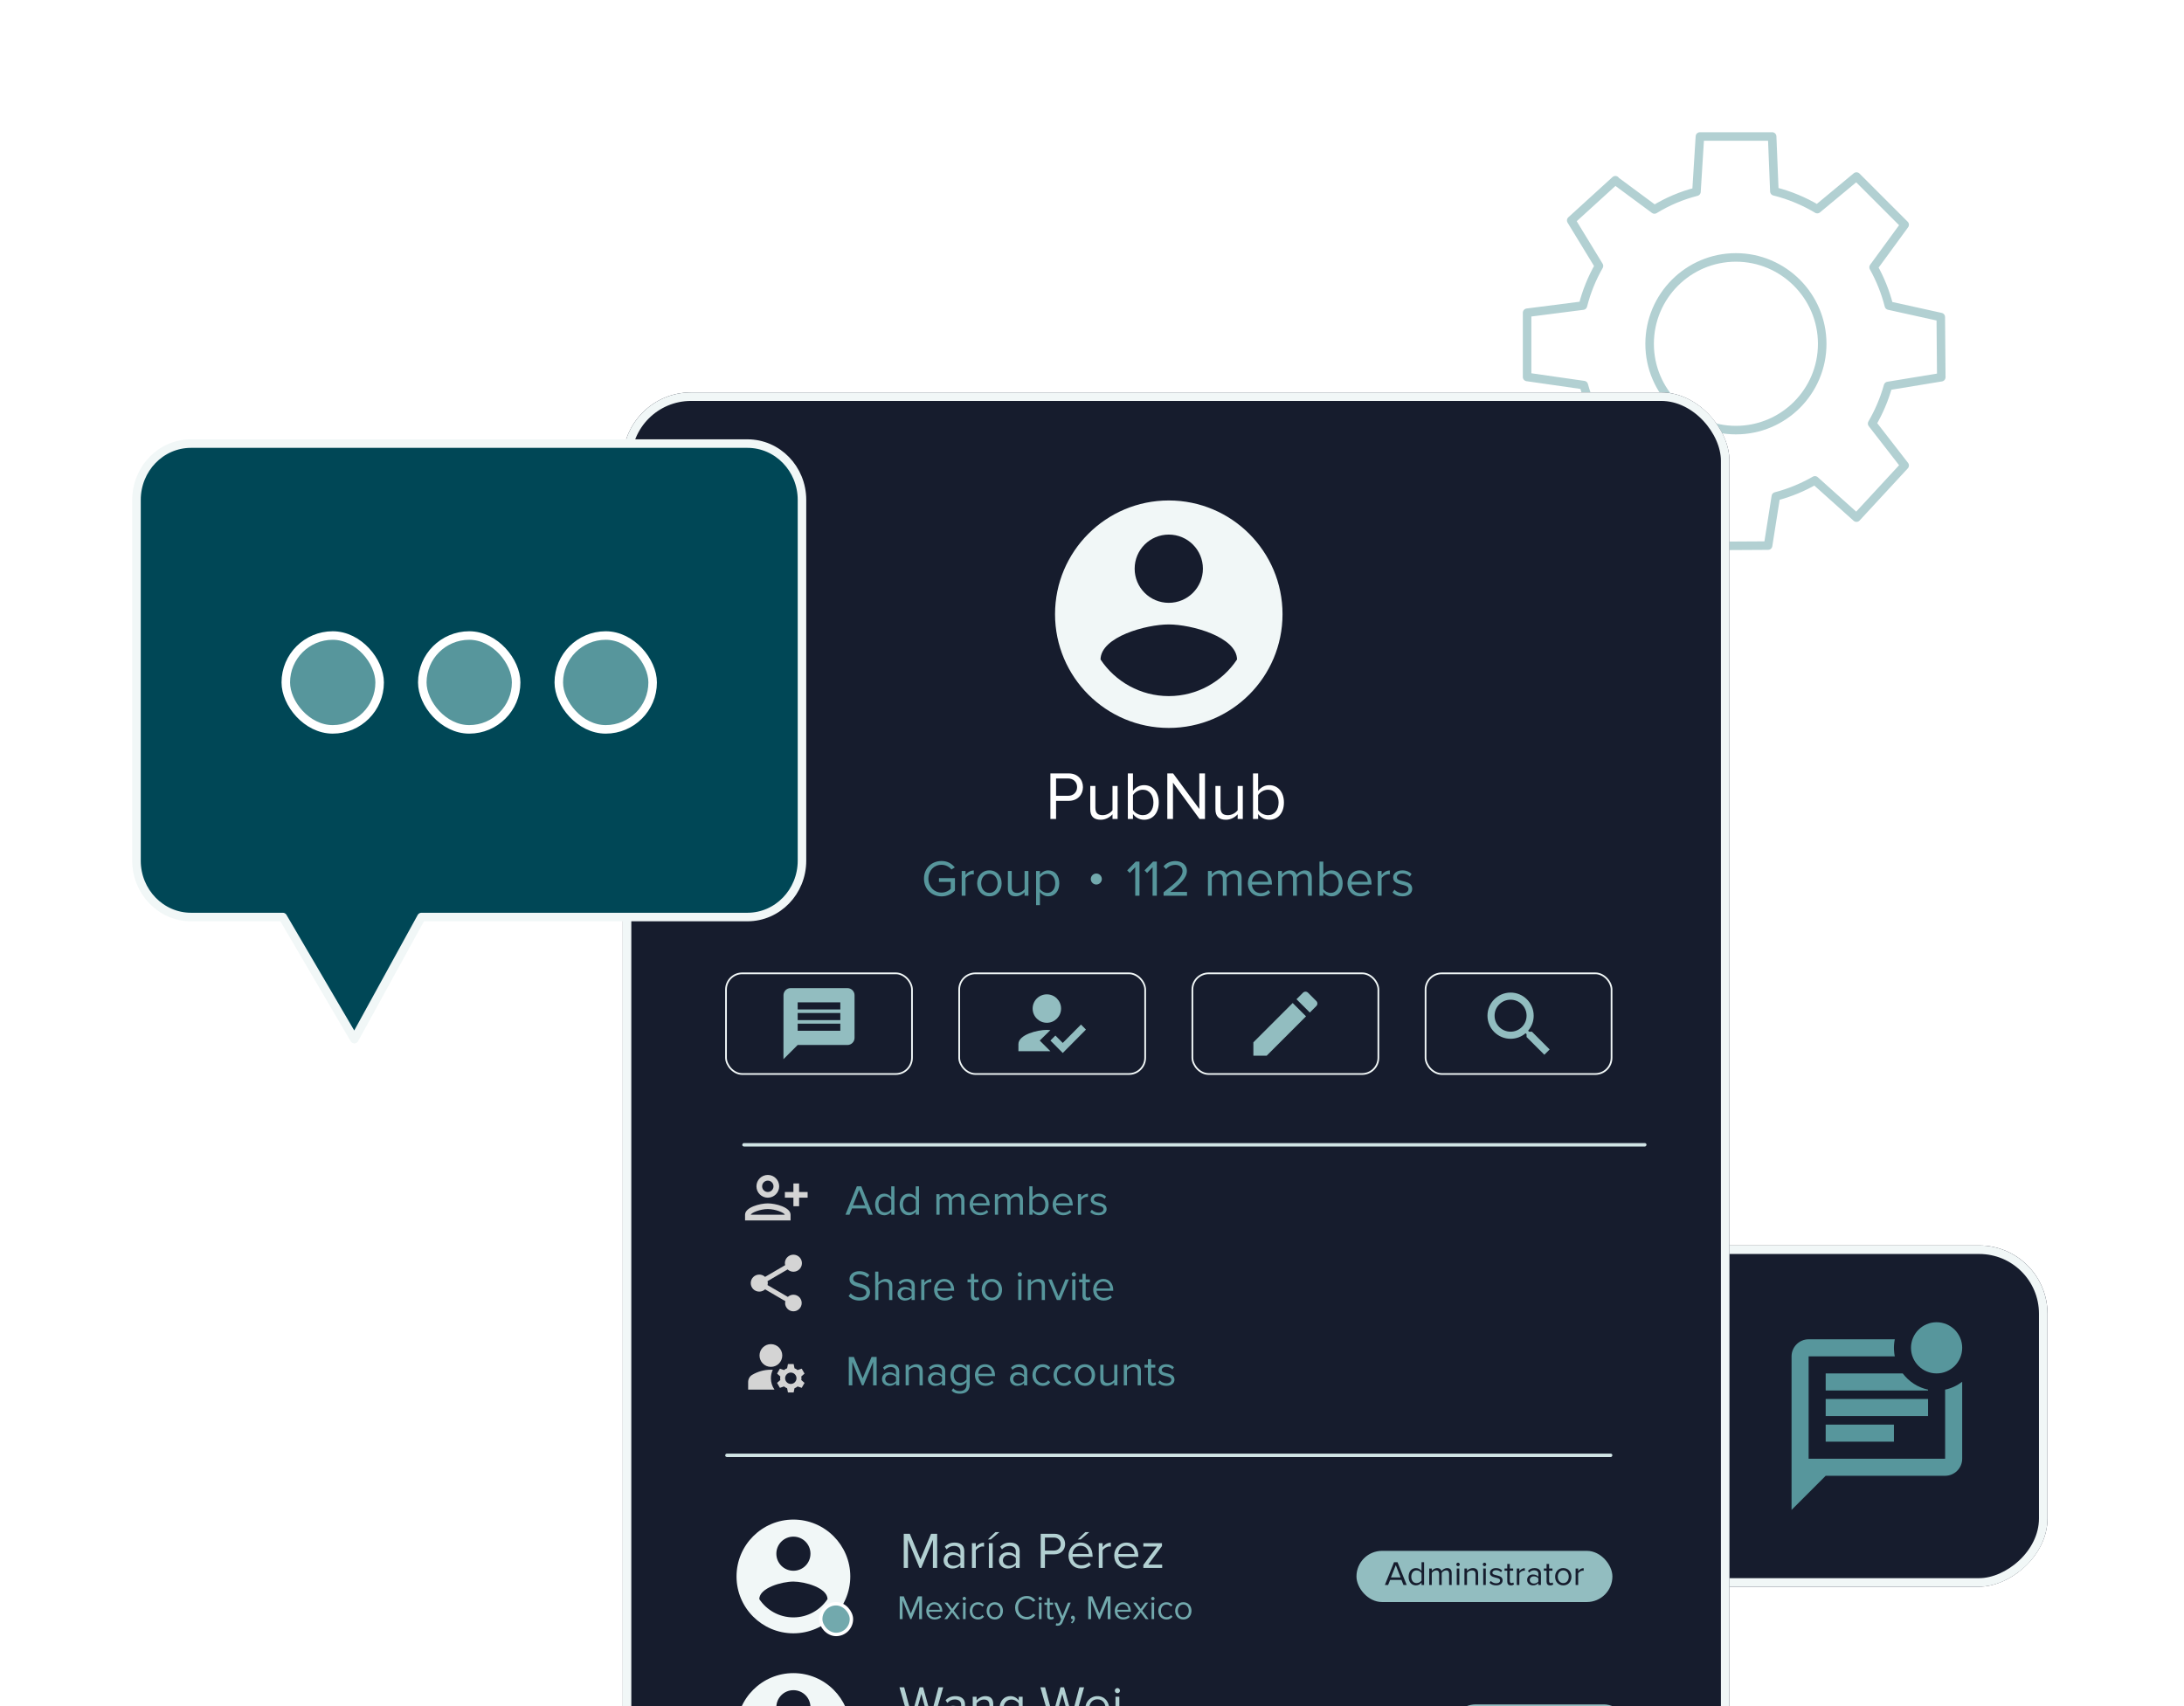 <svg width="256" height="200" viewBox="0 0 256 200" fill="none" xmlns="http://www.w3.org/2000/svg">
<g clip-path="url(#clip0_158_1976)">
<path d="M203.478 50.42C209.07 50.42 213.593 45.883 213.593 40.306C213.593 34.728 209.055 30.177 203.478 30.177C197.9 30.177 193.362 34.714 193.362 40.306C193.362 45.897 197.9 50.42 203.478 50.42Z" stroke="#B2D0D2" stroke-linecap="round" stroke-linejoin="round"/>
<path d="M189.346 21.129L184.173 25.84L187.424 31.172C186.6 32.617 185.964 34.177 185.545 35.824L179 36.662V44.19L185.647 45.144C186.08 46.733 186.716 48.251 187.539 49.638L184.187 54.55L188.898 59.723L194.172 56.27C195.66 57.137 197.293 57.816 199.012 58.235L199.72 64L207.248 63.957L208.158 58.191C209.777 57.772 211.323 57.122 212.739 56.313L217.608 60.677L223.258 54.565L219.443 49.652C220.238 48.279 220.874 46.806 221.307 45.245L227.549 44.219L227.491 37.168L221.408 35.824C221.004 34.235 220.397 32.732 219.616 31.331L223.258 26.346L217.608 20.696L213.013 24.511C211.467 23.586 209.777 22.878 207.985 22.43L207.725 16H199.258L198.853 22.473C197.09 22.921 195.443 23.629 193.926 24.554L189.374 21.187L189.346 21.129Z" stroke="#B2D0D2" stroke-linecap="round" stroke-linejoin="round"/>
<g clip-path="url(#clip1_158_1976)">
<rect x="110" y="186" width="40" height="130" rx="8" transform="rotate(-90 110 186)" fill="#161C2D"/>
<path d="M228 171H212V159H222.1C222.02 158.61 221.92 157.89 222.1 157H212C210.9 157 210 157.9 210 159V177L214 173H228C229.1 173 230 172.1 230 171V161.98C229.42 162.42 228.74 162.75 228 162.9V171Z" fill="#57969C"/>
<path d="M227 161C228.657 161 230 159.657 230 158C230 156.343 228.657 155 227 155C225.343 155 224 156.343 224 158C224 159.657 225.343 161 227 161Z" fill="#57969C"/>
<path d="M222 167H214V169H222V167Z" fill="#57969C"/>
<path d="M226 164H214V166H226V164Z" fill="#57969C"/>
<path d="M214 163H226V162.9C224.79 162.65 223.75 161.95 223.03 161H214V163Z" fill="#57969C"/>
</g>
<rect x="110.5" y="185.5" width="39" height="129" rx="7.5" transform="rotate(-90 110.5 185.5)" stroke="#F1F7F7"/>
<g filter="url(#filter0_dd_158_1976)">
<rect x="73" y="40" width="129.718" height="280.883" rx="8" fill="#161C2D"/>
<rect x="73.5" y="40.5" width="128.718" height="279.883" rx="7.5" stroke="#F1F7F7"/>
<path d="M137 52.667C129.64 52.667 123.667 58.64 123.667 66C123.667 73.36 129.64 79.333 137 79.333C144.36 79.333 150.333 73.36 150.333 66C150.333 58.64 144.36 52.667 137 52.667ZM137 56.667C139.213 56.667 141 58.453 141 60.667C141 62.88 139.213 64.667 137 64.667C134.787 64.667 133 62.88 133 60.667C133 58.453 134.787 56.667 137 56.667ZM137 75.6C133.667 75.6 130.72 73.893 129 71.307C129.04 68.653 134.333 67.2 137 67.2C139.653 67.2 144.96 68.653 145 71.307C143.28 73.893 140.333 75.6 137 75.6Z" fill="#F1F7F7"/>
<path d="M123.788 90H123.124V84.664H125.268C126.34 84.664 126.94 85.4 126.94 86.272C126.94 87.144 126.324 87.88 125.268 87.88H123.788V90ZM125.188 87.288C125.82 87.288 126.252 86.872 126.252 86.272C126.252 85.672 125.82 85.256 125.188 85.256H123.788V87.288H125.188ZM131.003 90H130.403V89.456C130.107 89.792 129.603 90.096 129.027 90.096C128.219 90.096 127.795 89.704 127.795 88.864V86.136H128.395V88.68C128.395 89.36 128.739 89.56 129.259 89.56C129.731 89.56 130.179 89.288 130.403 88.976V86.136H131.003V90ZM132.802 88.952C133.01 89.288 133.482 89.56 133.954 89.56C134.738 89.56 135.202 88.928 135.202 88.072C135.202 87.216 134.738 86.576 133.954 86.576C133.482 86.576 133.01 86.864 132.802 87.2V88.952ZM132.802 90H132.202V84.664H132.802V86.72C133.114 86.296 133.578 86.04 134.106 86.04C135.114 86.04 135.826 86.84 135.826 88.072C135.826 89.328 135.114 90.096 134.106 90.096C133.562 90.096 133.09 89.816 132.802 89.424V90ZM141.243 90H140.603L137.491 85.744V90H136.827V84.664H137.507L140.579 88.832V84.664H141.243V90ZM145.675 90H145.075V89.456C144.779 89.792 144.275 90.096 143.699 90.096C142.891 90.096 142.467 89.704 142.467 88.864V86.136H143.067V88.68C143.067 89.36 143.411 89.56 143.931 89.56C144.403 89.56 144.851 89.288 145.075 88.976V86.136H145.675V90ZM147.473 88.952C147.681 89.288 148.153 89.56 148.625 89.56C149.409 89.56 149.873 88.928 149.873 88.072C149.873 87.216 149.409 86.576 148.625 86.576C148.153 86.576 147.681 86.864 147.473 87.2V88.952ZM147.473 90H146.873V84.664H147.473V86.72C147.785 86.296 148.249 86.04 148.777 86.04C149.785 86.04 150.497 86.84 150.497 88.072C150.497 89.328 149.785 90.096 148.777 90.096C148.233 90.096 147.761 89.816 147.473 89.424V90Z" fill="white"/>
<path d="M110.364 99.078C109.224 99.078 108.306 98.244 108.306 97.002C108.306 95.76 109.224 94.932 110.364 94.932C111.072 94.932 111.564 95.244 111.918 95.682L111.522 95.928C111.27 95.604 110.844 95.376 110.364 95.376C109.488 95.376 108.822 96.048 108.822 97.002C108.822 97.95 109.488 98.634 110.364 98.634C110.844 98.634 111.24 98.4 111.438 98.202V97.386H110.064V96.942H111.936V98.388C111.564 98.802 111.018 99.078 110.364 99.078ZM113.177 99H112.727V96.102H113.177V96.57C113.411 96.264 113.747 96.042 114.143 96.042V96.504C114.089 96.492 114.035 96.486 113.963 96.486C113.687 96.486 113.309 96.714 113.177 96.948V99ZM115.974 99.072C115.092 99.072 114.54 98.388 114.54 97.548C114.54 96.708 115.092 96.03 115.974 96.03C116.856 96.03 117.408 96.708 117.408 97.548C117.408 98.388 116.856 99.072 115.974 99.072ZM115.974 98.67C116.592 98.67 116.934 98.142 116.934 97.548C116.934 96.96 116.592 96.432 115.974 96.432C115.356 96.432 115.008 96.96 115.008 97.548C115.008 98.142 115.356 98.67 115.974 98.67ZM120.547 99H120.097V98.592C119.875 98.844 119.497 99.072 119.065 99.072C118.459 99.072 118.141 98.778 118.141 98.148V96.102H118.591V98.01C118.591 98.52 118.849 98.67 119.239 98.67C119.593 98.67 119.929 98.466 120.097 98.232V96.102H120.547V99ZM122.874 99.072C122.478 99.072 122.13 98.886 121.896 98.562V100.104H121.446V96.102H121.896V96.534C122.106 96.24 122.466 96.03 122.874 96.03C123.636 96.03 124.164 96.606 124.164 97.548C124.164 98.484 123.636 99.072 122.874 99.072ZM122.76 98.67C123.342 98.67 123.69 98.19 123.69 97.548C123.69 96.906 123.342 96.432 122.76 96.432C122.406 96.432 122.052 96.642 121.896 96.894V98.202C122.052 98.454 122.406 98.67 122.76 98.67Z" fill="#57969C"/>
<path d="M129.153 97.048C129.153 97.396 128.859 97.69 128.505 97.69C128.151 97.69 127.857 97.396 127.857 97.048C127.857 96.694 128.151 96.4 128.505 96.4C128.859 96.4 129.153 96.694 129.153 97.048Z" fill="#72A9AD"/>
<path d="M133.566 99H133.068V95.658L132.426 96.336L132.126 96.03L133.128 94.998H133.566V99ZM135.599 99H135.101V95.658L134.459 96.336L134.159 96.03L135.161 94.998H135.599V99ZM139.138 99H136.39V98.604C137.83 97.47 138.61 96.804 138.61 96.114C138.61 95.604 138.19 95.382 137.776 95.382C137.296 95.382 136.924 95.586 136.69 95.886L136.384 95.568C136.69 95.166 137.212 94.938 137.776 94.938C138.442 94.938 139.12 95.316 139.12 96.114C139.12 96.93 138.292 97.674 137.176 98.556H139.138V99ZM145.539 99H145.089V97.032C145.089 96.666 144.927 96.432 144.555 96.432C144.255 96.432 143.937 96.648 143.787 96.876V99H143.337V97.032C143.337 96.666 143.181 96.432 142.803 96.432C142.509 96.432 142.197 96.648 142.041 96.882V99H141.591V96.102H142.041V96.522C142.161 96.336 142.551 96.03 142.977 96.03C143.421 96.03 143.673 96.27 143.757 96.57C143.919 96.306 144.309 96.03 144.729 96.03C145.257 96.03 145.539 96.324 145.539 96.906V99ZM147.744 99.072C146.886 99.072 146.268 98.454 146.268 97.548C146.268 96.708 146.868 96.03 147.696 96.03C148.572 96.03 149.088 96.714 149.088 97.584V97.698H146.742C146.778 98.244 147.162 98.7 147.786 98.7C148.116 98.7 148.452 98.568 148.68 98.334L148.896 98.628C148.608 98.916 148.218 99.072 147.744 99.072ZM148.644 97.368C148.638 96.936 148.35 96.402 147.69 96.402C147.072 96.402 146.766 96.924 146.742 97.368H148.644ZM153.765 99H153.315V97.032C153.315 96.666 153.153 96.432 152.781 96.432C152.481 96.432 152.163 96.648 152.013 96.876V99H151.563V97.032C151.563 96.666 151.407 96.432 151.029 96.432C150.735 96.432 150.423 96.648 150.267 96.882V99H149.817V96.102H150.267V96.522C150.387 96.336 150.777 96.03 151.203 96.03C151.647 96.03 151.899 96.27 151.983 96.57C152.145 96.306 152.535 96.03 152.955 96.03C153.483 96.03 153.765 96.324 153.765 96.906V99ZM155.113 98.214C155.269 98.466 155.623 98.67 155.977 98.67C156.565 98.67 156.913 98.196 156.913 97.554C156.913 96.912 156.565 96.432 155.977 96.432C155.623 96.432 155.269 96.648 155.113 96.9V98.214ZM155.113 99H154.663V94.998H155.113V96.54C155.347 96.222 155.695 96.03 156.091 96.03C156.847 96.03 157.381 96.63 157.381 97.554C157.381 98.496 156.847 99.072 156.091 99.072C155.683 99.072 155.329 98.862 155.113 98.568V99ZM159.422 99.072C158.564 99.072 157.946 98.454 157.946 97.548C157.946 96.708 158.546 96.03 159.374 96.03C160.25 96.03 160.766 96.714 160.766 97.584V97.698H158.42C158.456 98.244 158.84 98.7 159.464 98.7C159.794 98.7 160.13 98.568 160.358 98.334L160.574 98.628C160.286 98.916 159.896 99.072 159.422 99.072ZM160.322 97.368C160.316 96.936 160.028 96.402 159.368 96.402C158.75 96.402 158.444 96.924 158.42 97.368H160.322ZM161.945 99H161.495V96.102H161.945V96.57C162.179 96.264 162.515 96.042 162.911 96.042V96.504C162.857 96.492 162.803 96.486 162.731 96.486C162.455 96.486 162.077 96.714 161.945 96.948V99ZM164.393 99.072C163.919 99.072 163.517 98.928 163.223 98.616L163.457 98.292C163.649 98.514 164.015 98.706 164.411 98.706C164.855 98.706 165.095 98.496 165.095 98.208C165.095 97.506 163.301 97.938 163.301 96.864C163.301 96.414 163.691 96.03 164.381 96.03C164.873 96.03 165.221 96.216 165.455 96.45L165.245 96.762C165.071 96.552 164.753 96.396 164.381 96.396C163.985 96.396 163.739 96.594 163.739 96.852C163.739 97.488 165.533 97.068 165.533 98.196C165.533 98.682 165.143 99.072 164.393 99.072Z" fill="#57969C"/>
<rect x="85.1" y="108.1" width="21.8" height="11.8" rx="1.9" fill="#161C2D"/>
<rect x="85.1" y="108.1" width="21.8" height="11.8" rx="1.9" stroke="#F1F7F7" stroke-width="0.2"/>
<g clip-path="url(#clip2_158_1976)">
<path d="M99.333 109.833H92.667C92.208 109.833 91.838 110.208 91.838 110.667L91.833 118.167L93.5 116.5H99.333C99.792 116.5 100.167 116.125 100.167 115.667V110.667C100.167 110.208 99.792 109.833 99.333 109.833ZM98.5 114.833H93.5V114H98.5V114.833ZM98.5 113.583H93.5V112.75H98.5V113.583ZM98.5 112.333H93.5V111.5H98.5V112.333Z" fill="#92BDC0"/>
</g>
<rect x="112.433" y="108.1" width="21.8" height="11.8" rx="1.9" fill="#161C2D"/>
<rect x="112.433" y="108.1" width="21.8" height="11.8" rx="1.9" stroke="#F1F7F7" stroke-width="0.2"/>
<path fill-rule="evenodd" clip-rule="evenodd" d="M121.875 115.979L123.125 114.754C122.962 114.738 122.842 114.729 122.708 114.729C121.596 114.729 119.375 115.287 119.375 116.396V117.229H123.125L121.875 115.979ZM122.708 113.896C123.629 113.896 124.375 113.15 124.375 112.229C124.375 111.308 123.629 110.562 122.708 110.562C121.787 110.562 121.042 111.308 121.042 112.229C121.042 113.15 121.787 113.896 122.708 113.896Z" fill="#92BDC0"/>
<path fill-rule="evenodd" clip-rule="evenodd" d="M124.571 117.437L123.125 115.979L123.708 115.392L124.571 116.258L126.708 114.104L127.292 114.692L124.571 117.437Z" fill="#92BDC0"/>
<rect x="139.767" y="108.1" width="21.8" height="11.8" rx="1.9" fill="#161C2D"/>
<rect x="139.767" y="108.1" width="21.8" height="11.8" rx="1.9" stroke="#F1F7F7" stroke-width="0.2"/>
<path d="M146.916 116.188V117.751H148.479L153.087 113.142L151.524 111.58L146.916 116.188ZM154.295 111.934C154.458 111.771 154.458 111.509 154.295 111.346L153.32 110.371C153.158 110.209 152.895 110.209 152.733 110.371L151.97 111.134L153.533 112.696L154.295 111.934Z" fill="#92BDC0"/>
<rect x="167.1" y="108.1" width="21.8" height="11.8" rx="1.9" fill="#161C2D"/>
<rect x="167.1" y="108.1" width="21.8" height="11.8" rx="1.9" stroke="#F1F7F7" stroke-width="0.2"/>
<path d="M179.565 114.94H179.235L179.119 114.827C179.527 114.352 179.773 113.735 179.773 113.065C179.773 111.569 178.56 110.356 177.065 110.356C175.569 110.356 174.356 111.569 174.356 113.065C174.356 114.56 175.569 115.773 177.065 115.773C177.735 115.773 178.352 115.527 178.827 115.119L178.94 115.235V115.565L181.023 117.644L181.644 117.023L179.565 114.94ZM177.065 114.94C176.027 114.94 175.19 114.102 175.19 113.065C175.19 112.027 176.027 111.19 177.065 111.19C178.102 111.19 178.94 112.027 178.94 113.065C178.94 114.102 178.102 114.94 177.065 114.94Z" fill="#92BDC0"/>
<rect x="0.1" y="-0.1" width="105.8" height="0.2" rx="0.1" transform="matrix(1 0 0 -1 87 128.2)" stroke="#D1E4E5" stroke-width="0.2"/>
<path d="M91.333 133.067C91.333 132.33 90.737 131.733 90 131.733C89.263 131.733 88.667 132.33 88.667 133.067C88.667 133.803 89.263 134.4 90 134.4C90.737 134.4 91.333 133.803 91.333 133.067ZM90.667 133.067C90.667 133.433 90.367 133.733 90 133.733C89.633 133.733 89.333 133.433 89.333 133.067C89.333 132.7 89.633 132.4 90 132.4C90.367 132.4 90.667 132.7 90.667 133.067ZM87.333 136.4V137.067H92.667V136.4C92.667 135.513 90.89 135.067 90 135.067C89.11 135.067 87.333 135.513 87.333 136.4ZM88 136.4C88.067 136.163 89.1 135.733 90 135.733C90.897 135.733 91.927 136.16 92 136.4H88ZM93.667 135.4V134.4H94.667V133.733H93.667V132.733H93V133.733H92V134.4H93V135.4H93.667Z" fill="#D4D4D4"/>
<path d="M102.298 136.4H101.823L101.528 135.66H99.868L99.573 136.4H99.098L100.438 133.065H100.953L102.298 136.4ZM101.403 135.29L100.698 133.495L99.988 135.29H101.403ZM104.844 136.4H104.469V136.04C104.289 136.285 103.994 136.46 103.654 136.46C103.024 136.46 102.579 135.98 102.579 135.195C102.579 134.425 103.019 133.925 103.654 133.925C103.979 133.925 104.274 134.085 104.469 134.35V133.065H104.844V136.4ZM103.744 136.125C104.044 136.125 104.334 135.955 104.469 135.745V134.65C104.334 134.44 104.044 134.26 103.744 134.26C103.259 134.26 102.969 134.66 102.969 135.195C102.969 135.73 103.259 136.125 103.744 136.125ZM107.72 136.4H107.345V136.04C107.165 136.285 106.87 136.46 106.53 136.46C105.9 136.46 105.455 135.98 105.455 135.195C105.455 134.425 105.895 133.925 106.53 133.925C106.855 133.925 107.15 134.085 107.345 134.35V133.065H107.72V136.4ZM106.62 136.125C106.92 136.125 107.21 135.955 107.345 135.745V134.65C107.21 134.44 106.92 134.26 106.62 134.26C106.135 134.26 105.845 134.66 105.845 135.195C105.845 135.73 106.135 136.125 106.62 136.125ZM113.05 136.4H112.675V134.76C112.675 134.455 112.54 134.26 112.23 134.26C111.98 134.26 111.715 134.44 111.59 134.63V136.4H111.215V134.76C111.215 134.455 111.085 134.26 110.77 134.26C110.525 134.26 110.265 134.44 110.135 134.635V136.4H109.76V133.985H110.135V134.335C110.235 134.18 110.56 133.925 110.915 133.925C111.285 133.925 111.495 134.125 111.565 134.375C111.7 134.155 112.025 133.925 112.375 133.925C112.815 133.925 113.05 134.17 113.05 134.655V136.4ZM114.888 136.46C114.173 136.46 113.658 135.945 113.658 135.19C113.658 134.49 114.158 133.925 114.848 133.925C115.578 133.925 116.008 134.495 116.008 135.22V135.315H114.053C114.083 135.77 114.403 136.15 114.923 136.15C115.198 136.15 115.478 136.04 115.668 135.845L115.848 136.09C115.608 136.33 115.283 136.46 114.888 136.46ZM115.638 135.04C115.633 134.68 115.393 134.235 114.843 134.235C114.328 134.235 114.073 134.67 114.053 135.04H115.638ZM119.906 136.4H119.531V134.76C119.531 134.455 119.396 134.26 119.086 134.26C118.836 134.26 118.571 134.44 118.446 134.63V136.4H118.071V134.76C118.071 134.455 117.941 134.26 117.626 134.26C117.381 134.26 117.121 134.44 116.991 134.635V136.4H116.616V133.985H116.991V134.335C117.091 134.18 117.416 133.925 117.771 133.925C118.141 133.925 118.351 134.125 118.421 134.375C118.556 134.155 118.881 133.925 119.231 133.925C119.671 133.925 119.906 134.17 119.906 134.655V136.4ZM121.029 135.745C121.159 135.955 121.454 136.125 121.749 136.125C122.239 136.125 122.529 135.73 122.529 135.195C122.529 134.66 122.239 134.26 121.749 134.26C121.454 134.26 121.159 134.44 121.029 134.65V135.745ZM121.029 136.4H120.654V133.065H121.029V134.35C121.224 134.085 121.514 133.925 121.844 133.925C122.474 133.925 122.919 134.425 122.919 135.195C122.919 135.98 122.474 136.46 121.844 136.46C121.504 136.46 121.209 136.285 121.029 136.04V136.4ZM124.62 136.46C123.905 136.46 123.39 135.945 123.39 135.19C123.39 134.49 123.89 133.925 124.58 133.925C125.31 133.925 125.74 134.495 125.74 135.22V135.315H123.785C123.815 135.77 124.135 136.15 124.655 136.15C124.93 136.15 125.21 136.04 125.4 135.845L125.58 136.09C125.34 136.33 125.015 136.46 124.62 136.46ZM125.37 135.04C125.365 134.68 125.125 134.235 124.575 134.235C124.06 134.235 123.805 134.67 123.785 135.04H125.37ZM126.722 136.4H126.347V133.985H126.722V134.375C126.917 134.12 127.197 133.935 127.527 133.935V134.32C127.482 134.31 127.437 134.305 127.377 134.305C127.147 134.305 126.832 134.495 126.722 134.69V136.4ZM128.763 136.46C128.368 136.46 128.033 136.34 127.788 136.08L127.983 135.81C128.143 135.995 128.448 136.155 128.778 136.155C129.148 136.155 129.348 135.98 129.348 135.74C129.348 135.155 127.853 135.515 127.853 134.62C127.853 134.245 128.178 133.925 128.753 133.925C129.163 133.925 129.453 134.08 129.648 134.275L129.473 134.535C129.328 134.36 129.063 134.23 128.753 134.23C128.423 134.23 128.218 134.395 128.218 134.61C128.218 135.14 129.713 134.79 129.713 135.73C129.713 136.135 129.388 136.46 128.763 136.46Z" fill="#57969C"/>
<path d="M93 145.773C92.747 145.773 92.52 145.873 92.347 146.03L89.97 144.647C89.987 144.57 90 144.493 90 144.413C90 144.333 89.987 144.257 89.97 144.18L92.32 142.81C92.5 142.977 92.737 143.08 93 143.08C93.553 143.08 94 142.633 94 142.08C94 141.527 93.553 141.08 93 141.08C92.447 141.08 92 141.527 92 142.08C92 142.16 92.013 142.237 92.03 142.313L89.68 143.683C89.5 143.517 89.263 143.413 89 143.413C88.447 143.413 88 143.86 88 144.413C88 144.967 88.447 145.413 89 145.413C89.263 145.413 89.5 145.31 89.68 145.143L92.053 146.53C92.037 146.6 92.027 146.673 92.027 146.747C92.027 147.283 92.463 147.72 93 147.72C93.537 147.72 93.973 147.283 93.973 146.747C93.973 146.21 93.537 145.773 93 145.773Z" fill="#D4D4D4"/>
<path d="M100.75 146.46C100.17 146.46 99.745 146.24 99.47 145.93L99.715 145.615C99.935 145.86 100.295 146.09 100.765 146.09C101.36 146.09 101.55 145.77 101.55 145.515C101.55 144.655 99.575 145.13 99.575 143.94C99.575 143.39 100.065 143.015 100.72 143.015C101.23 143.015 101.625 143.185 101.905 143.48L101.655 143.785C101.405 143.51 101.055 143.385 100.69 143.385C100.29 143.385 100.005 143.6 100.005 143.915C100.005 144.665 101.98 144.235 101.98 145.48C101.98 145.965 101.65 146.46 100.75 146.46ZM104.594 146.4H104.219V144.81C104.219 144.385 103.999 144.26 103.674 144.26C103.384 144.26 103.104 144.44 102.959 144.635V146.4H102.584V143.065H102.959V144.335C103.129 144.135 103.459 143.925 103.824 143.925C104.329 143.925 104.594 144.17 104.594 144.695V146.4ZM107.228 146.4H106.853V146.125C106.653 146.345 106.378 146.46 106.053 146.46C105.643 146.46 105.208 146.185 105.208 145.66C105.208 145.12 105.643 144.865 106.053 144.865C106.383 144.865 106.658 144.97 106.853 145.195V144.76C106.853 144.435 106.593 144.25 106.243 144.25C105.953 144.25 105.718 144.355 105.503 144.585L105.328 144.325C105.588 144.055 105.898 143.925 106.293 143.925C106.803 143.925 107.228 144.155 107.228 144.74V146.4ZM106.188 146.19C106.453 146.19 106.708 146.09 106.853 145.89V145.435C106.708 145.235 106.453 145.135 106.188 145.135C105.838 145.135 105.593 145.355 105.593 145.665C105.593 145.97 105.838 146.19 106.188 146.19ZM108.355 146.4H107.98V143.985H108.355V144.375C108.55 144.12 108.83 143.935 109.16 143.935V144.32C109.115 144.31 109.07 144.305 109.01 144.305C108.78 144.305 108.465 144.495 108.355 144.69V146.4ZM110.72 146.46C110.005 146.46 109.49 145.945 109.49 145.19C109.49 144.49 109.99 143.925 110.68 143.925C111.41 143.925 111.84 144.495 111.84 145.22V145.315H109.885C109.915 145.77 110.235 146.15 110.755 146.15C111.03 146.15 111.31 146.04 111.5 145.845L111.68 146.09C111.44 146.33 111.115 146.46 110.72 146.46ZM111.47 145.04C111.465 144.68 111.225 144.235 110.675 144.235C110.16 144.235 109.905 144.67 109.885 145.04H111.47ZM114.347 146.46C113.992 146.46 113.812 146.255 113.812 145.895V144.315H113.412V143.985H113.812V143.325H114.187V143.985H114.677V144.315H114.187V145.815C114.187 145.995 114.267 146.125 114.432 146.125C114.537 146.125 114.637 146.08 114.687 146.025L114.797 146.305C114.702 146.395 114.567 146.46 114.347 146.46ZM116.262 146.46C115.527 146.46 115.067 145.89 115.067 145.19C115.067 144.49 115.527 143.925 116.262 143.925C116.997 143.925 117.457 144.49 117.457 145.19C117.457 145.89 116.997 146.46 116.262 146.46ZM116.262 146.125C116.777 146.125 117.062 145.685 117.062 145.19C117.062 144.7 116.777 144.26 116.262 144.26C115.747 144.26 115.457 144.7 115.457 145.19C115.457 145.685 115.747 146.125 116.262 146.125ZM119.542 143.64C119.407 143.64 119.292 143.53 119.292 143.39C119.292 143.25 119.407 143.135 119.542 143.135C119.682 143.135 119.797 143.25 119.797 143.39C119.797 143.53 119.682 143.64 119.542 143.64ZM119.732 146.4H119.357V143.985H119.732V146.4ZM122.485 146.4H122.11V144.82C122.11 144.395 121.895 144.26 121.57 144.26C121.275 144.26 120.995 144.44 120.855 144.635V146.4H120.48V143.985H120.855V144.335C121.025 144.135 121.355 143.925 121.715 143.925C122.22 143.925 122.485 144.18 122.485 144.705V146.4ZM124.289 146.4H123.879L122.874 143.985H123.279L124.084 145.965L124.884 143.985H125.294L124.289 146.4ZM125.87 143.64C125.735 143.64 125.62 143.53 125.62 143.39C125.62 143.25 125.735 143.135 125.87 143.135C126.01 143.135 126.125 143.25 126.125 143.39C126.125 143.53 126.01 143.64 125.87 143.64ZM126.06 146.4H125.685V143.985H126.06V146.4ZM127.418 146.46C127.063 146.46 126.883 146.255 126.883 145.895V144.315H126.483V143.985H126.883V143.325H127.258V143.985H127.748V144.315H127.258V145.815C127.258 145.995 127.338 146.125 127.503 146.125C127.608 146.125 127.708 146.08 127.758 146.025L127.868 146.305C127.773 146.395 127.638 146.46 127.418 146.46ZM129.368 146.46C128.653 146.46 128.138 145.945 128.138 145.19C128.138 144.49 128.638 143.925 129.328 143.925C130.058 143.925 130.488 144.495 130.488 145.22V145.315H128.533C128.563 145.77 128.883 146.15 129.403 146.15C129.678 146.15 129.958 146.04 130.148 145.845L130.328 146.09C130.088 146.33 129.763 146.46 129.368 146.46ZM130.118 145.04C130.113 144.68 129.873 144.235 129.323 144.235C128.808 144.235 128.553 144.67 128.533 145.04H130.118Z" fill="#57969C"/>
<path d="M90.362 154.233C91.098 154.233 91.695 153.636 91.695 152.9C91.695 152.164 91.098 151.567 90.362 151.567C89.625 151.567 89.028 152.164 89.028 152.9C89.028 153.636 89.625 154.233 90.362 154.233Z" fill="#D4D4D4"/>
<path d="M90.585 154.573C90.512 154.57 90.438 154.567 90.362 154.567C89.555 154.567 88.802 154.79 88.158 155.173C87.865 155.347 87.695 155.673 87.695 156.017V156.9H90.782C90.518 156.523 90.362 156.063 90.362 155.567C90.362 155.21 90.445 154.877 90.585 154.573Z" fill="#D4D4D4"/>
<path d="M93.945 155.567C93.945 155.493 93.935 155.427 93.925 155.357L94.305 155.02L93.972 154.443L93.488 154.607C93.382 154.517 93.262 154.447 93.128 154.397L93.028 153.9H92.362L92.262 154.397C92.128 154.447 92.008 154.517 91.902 154.607L91.418 154.443L91.085 155.02L91.465 155.357C91.455 155.427 91.445 155.493 91.445 155.567C91.445 155.64 91.455 155.707 91.465 155.777L91.085 156.113L91.418 156.69L91.902 156.527C92.008 156.617 92.128 156.687 92.262 156.737L92.362 157.233H93.028L93.128 156.737C93.262 156.687 93.382 156.617 93.488 156.527L93.972 156.69L94.305 156.113L93.925 155.777C93.935 155.707 93.945 155.64 93.945 155.567ZM92.695 156.233C92.328 156.233 92.028 155.933 92.028 155.567C92.028 155.2 92.328 154.9 92.695 154.9C93.062 154.9 93.362 155.2 93.362 155.567C93.362 155.933 93.062 156.233 92.695 156.233Z" fill="#D4D4D4"/>
<path d="M102.756 156.4H102.341V153.655L101.206 156.4H101.036L99.906 153.655V156.4H99.491V153.065H100.086L101.121 155.575L102.161 153.065H102.756V156.4ZM105.404 156.4H105.029V156.125C104.829 156.345 104.554 156.46 104.229 156.46C103.819 156.46 103.384 156.185 103.384 155.66C103.384 155.12 103.819 154.865 104.229 154.865C104.559 154.865 104.834 154.97 105.029 155.195V154.76C105.029 154.435 104.769 154.25 104.419 154.25C104.129 154.25 103.894 154.355 103.679 154.585L103.504 154.325C103.764 154.055 104.074 153.925 104.469 153.925C104.979 153.925 105.404 154.155 105.404 154.74V156.4ZM104.364 156.19C104.629 156.19 104.884 156.09 105.029 155.89V155.435C104.884 155.235 104.629 155.135 104.364 155.135C104.014 155.135 103.769 155.355 103.769 155.665C103.769 155.97 104.014 156.19 104.364 156.19ZM108.16 156.4H107.785V154.82C107.785 154.395 107.57 154.26 107.245 154.26C106.95 154.26 106.67 154.44 106.53 154.635V156.4H106.155V153.985H106.53V154.335C106.7 154.135 107.03 153.925 107.39 153.925C107.895 153.925 108.16 154.18 108.16 154.705V156.4ZM110.794 156.4H110.419V156.125C110.219 156.345 109.944 156.46 109.619 156.46C109.209 156.46 108.774 156.185 108.774 155.66C108.774 155.12 109.209 154.865 109.619 154.865C109.949 154.865 110.224 154.97 110.419 155.195V154.76C110.419 154.435 110.159 154.25 109.809 154.25C109.519 154.25 109.284 154.355 109.069 154.585L108.894 154.325C109.154 154.055 109.464 153.925 109.859 153.925C110.369 153.925 110.794 154.155 110.794 154.74V156.4ZM109.754 156.19C110.019 156.19 110.274 156.09 110.419 155.89V155.435C110.274 155.235 110.019 155.135 109.754 155.135C109.404 155.135 109.159 155.355 109.159 155.665C109.159 155.97 109.404 156.19 109.754 156.19ZM112.516 157.38C112.106 157.38 111.826 157.3 111.541 157.02L111.731 156.74C111.931 156.98 112.171 157.07 112.516 157.07C112.916 157.07 113.291 156.875 113.291 156.345V156C113.116 156.245 112.821 156.43 112.481 156.43C111.851 156.43 111.406 155.96 111.406 155.18C111.406 154.405 111.846 153.925 112.481 153.925C112.806 153.925 113.096 154.085 113.291 154.35V153.985H113.666V156.33C113.666 157.13 113.106 157.38 112.516 157.38ZM112.571 156.1C112.871 156.1 113.161 155.915 113.291 155.705V154.65C113.161 154.44 112.871 154.26 112.571 154.26C112.086 154.26 111.796 154.645 111.796 155.18C111.796 155.71 112.086 156.1 112.571 156.1ZM115.507 156.46C114.792 156.46 114.277 155.945 114.277 155.19C114.277 154.49 114.777 153.925 115.467 153.925C116.197 153.925 116.627 154.495 116.627 155.22V155.315H114.672C114.702 155.77 115.022 156.15 115.542 156.15C115.817 156.15 116.097 156.04 116.287 155.845L116.467 156.09C116.227 156.33 115.902 156.46 115.507 156.46ZM116.257 155.04C116.252 154.68 116.012 154.235 115.462 154.235C114.947 154.235 114.692 154.67 114.672 155.04H116.257ZM120.408 156.4H120.033V156.125C119.833 156.345 119.558 156.46 119.233 156.46C118.823 156.46 118.388 156.185 118.388 155.66C118.388 155.12 118.823 154.865 119.233 154.865C119.563 154.865 119.838 154.97 120.033 155.195V154.76C120.033 154.435 119.773 154.25 119.423 154.25C119.133 154.25 118.898 154.355 118.683 154.585L118.508 154.325C118.768 154.055 119.078 153.925 119.473 153.925C119.983 153.925 120.408 154.155 120.408 154.74V156.4ZM119.368 156.19C119.633 156.19 119.888 156.09 120.033 155.89V155.435C119.888 155.235 119.633 155.135 119.368 155.135C119.018 155.135 118.773 155.355 118.773 155.665C118.773 155.97 119.018 156.19 119.368 156.19ZM122.225 156.46C121.505 156.46 121.02 155.91 121.02 155.19C121.02 154.475 121.505 153.925 122.225 153.925C122.665 153.925 122.925 154.105 123.11 154.345L122.86 154.575C122.7 154.355 122.495 154.26 122.245 154.26C121.73 154.26 121.41 154.655 121.41 155.19C121.41 155.725 121.73 156.125 122.245 156.125C122.495 156.125 122.7 156.025 122.86 155.81L123.11 156.04C122.925 156.28 122.665 156.46 122.225 156.46ZM124.701 156.46C123.981 156.46 123.496 155.91 123.496 155.19C123.496 154.475 123.981 153.925 124.701 153.925C125.141 153.925 125.401 154.105 125.586 154.345L125.336 154.575C125.176 154.355 124.971 154.26 124.721 154.26C124.206 154.26 123.886 154.655 123.886 155.19C123.886 155.725 124.206 156.125 124.721 156.125C124.971 156.125 125.176 156.025 125.336 155.81L125.586 156.04C125.401 156.28 125.141 156.46 124.701 156.46ZM127.166 156.46C126.431 156.46 125.971 155.89 125.971 155.19C125.971 154.49 126.431 153.925 127.166 153.925C127.901 153.925 128.361 154.49 128.361 155.19C128.361 155.89 127.901 156.46 127.166 156.46ZM127.166 156.125C127.681 156.125 127.966 155.685 127.966 155.19C127.966 154.7 127.681 154.26 127.166 154.26C126.651 154.26 126.361 154.7 126.361 155.19C126.361 155.685 126.651 156.125 127.166 156.125ZM130.978 156.4H130.603V156.06C130.418 156.27 130.103 156.46 129.743 156.46C129.238 156.46 128.973 156.215 128.973 155.69V153.985H129.348V155.575C129.348 156 129.563 156.125 129.888 156.125C130.183 156.125 130.463 155.955 130.603 155.76V153.985H130.978V156.4ZM133.732 156.4H133.357V154.82C133.357 154.395 133.142 154.26 132.817 154.26C132.522 154.26 132.242 154.44 132.102 154.635V156.4H131.727V153.985H132.102V154.335C132.272 154.135 132.602 153.925 132.962 153.925C133.467 153.925 133.732 154.18 133.732 154.705V156.4ZM135.09 156.46C134.735 156.46 134.555 156.255 134.555 155.895V154.315H134.155V153.985H134.555V153.325H134.93V153.985H135.42V154.315H134.93V155.815C134.93 155.995 135.01 156.125 135.175 156.125C135.28 156.125 135.38 156.08 135.43 156.025L135.54 156.305C135.445 156.395 135.31 156.46 135.09 156.46ZM136.715 156.46C136.32 156.46 135.985 156.34 135.74 156.08L135.935 155.81C136.095 155.995 136.4 156.155 136.73 156.155C137.1 156.155 137.3 155.98 137.3 155.74C137.3 155.155 135.805 155.515 135.805 154.62C135.805 154.245 136.13 153.925 136.705 153.925C137.115 153.925 137.405 154.08 137.6 154.275L137.425 154.535C137.28 154.36 137.015 154.23 136.705 154.23C136.375 154.23 136.17 154.395 136.17 154.61C136.17 155.14 137.665 154.79 137.665 155.73C137.665 156.135 137.34 156.46 136.715 156.46Z" fill="#57969C"/>
<rect x="0.1" y="-0.1" width="103.8" height="0.2" rx="0.1" transform="matrix(1 0 0 -1 85 164.6)" stroke="#D1E4E5" stroke-width="0.2"/>
<path d="M93 172.133C89.32 172.133 86.333 175.12 86.333 178.8C86.333 182.48 89.32 185.467 93 185.467C96.68 185.467 99.667 182.48 99.667 178.8C99.667 175.12 96.68 172.133 93 172.133ZM93 174.133C94.107 174.133 95 175.027 95 176.133C95 177.24 94.107 178.133 93 178.133C91.893 178.133 91 177.24 91 176.133C91 175.027 91.893 174.133 93 174.133ZM93 183.6C91.333 183.6 89.86 182.747 89 181.453C89.02 180.127 91.667 179.4 93 179.4C94.327 179.4 96.98 180.127 97 181.453C96.14 182.747 94.667 183.6 93 183.6Z" fill="#F1F7F7"/>
<path d="M109.85 177.8H109.352V174.506L107.99 177.8H107.786L106.43 174.506V177.8H105.932V173.798H106.646L107.888 176.81L109.136 173.798H109.85V177.8ZM113.027 177.8H112.577V177.47C112.337 177.734 112.007 177.872 111.617 177.872C111.125 177.872 110.603 177.542 110.603 176.912C110.603 176.264 111.125 175.958 111.617 175.958C112.013 175.958 112.343 176.084 112.577 176.354V175.832C112.577 175.442 112.265 175.22 111.845 175.22C111.497 175.22 111.215 175.346 110.957 175.622L110.747 175.31C111.059 174.986 111.431 174.83 111.905 174.83C112.517 174.83 113.027 175.106 113.027 175.808V177.8ZM111.779 177.548C112.097 177.548 112.403 177.428 112.577 177.188V176.642C112.403 176.402 112.097 176.282 111.779 176.282C111.359 176.282 111.065 176.546 111.065 176.918C111.065 177.284 111.359 177.548 111.779 177.548ZM114.379 177.8H113.929V174.902H114.379V175.37C114.613 175.064 114.949 174.842 115.345 174.842V175.304C115.291 175.292 115.237 175.286 115.165 175.286C114.889 175.286 114.511 175.514 114.379 175.748V177.8ZM117.152 173.6L116.138 174.464H115.796L116.684 173.6H117.152ZM116.36 177.8H115.91V174.902H116.36V177.8ZM119.52 177.8H119.07V177.47C118.83 177.734 118.5 177.872 118.11 177.872C117.618 177.872 117.096 177.542 117.096 176.912C117.096 176.264 117.618 175.958 118.11 175.958C118.506 175.958 118.836 176.084 119.07 176.354V175.832C119.07 175.442 118.758 175.22 118.338 175.22C117.99 175.22 117.708 175.346 117.45 175.622L117.24 175.31C117.552 174.986 117.924 174.83 118.398 174.83C119.01 174.83 119.52 175.106 119.52 175.808V177.8ZM118.272 177.548C118.59 177.548 118.896 177.428 119.07 177.188V176.642C118.896 176.402 118.59 176.282 118.272 176.282C117.852 176.282 117.558 176.546 117.558 176.918C117.558 177.284 117.852 177.548 118.272 177.548ZM122.485 177.8H121.987V173.798H123.595C124.399 173.798 124.849 174.35 124.849 175.004C124.849 175.658 124.387 176.21 123.595 176.21H122.485V177.8ZM123.535 175.766C124.009 175.766 124.333 175.454 124.333 175.004C124.333 174.554 124.009 174.242 123.535 174.242H122.485V175.766H123.535ZM127.688 173.6L126.674 174.464H126.332L127.22 173.6H127.688ZM126.722 177.872C125.864 177.872 125.246 177.254 125.246 176.348C125.246 175.508 125.846 174.83 126.674 174.83C127.55 174.83 128.066 175.514 128.066 176.384V176.498H125.72C125.756 177.044 126.14 177.5 126.764 177.5C127.094 177.5 127.43 177.368 127.658 177.134L127.874 177.428C127.586 177.716 127.196 177.872 126.722 177.872ZM127.622 176.168C127.616 175.736 127.328 175.202 126.668 175.202C126.05 175.202 125.744 175.724 125.72 176.168H127.622ZM129.245 177.8H128.795V174.902H129.245V175.37C129.479 175.064 129.815 174.842 130.211 174.842V175.304C130.157 175.292 130.103 175.286 130.031 175.286C129.755 175.286 129.377 175.514 129.245 175.748V177.8ZM132.083 177.872C131.225 177.872 130.607 177.254 130.607 176.348C130.607 175.508 131.207 174.83 132.035 174.83C132.911 174.83 133.427 175.514 133.427 176.384V176.498H131.081C131.117 177.044 131.501 177.5 132.125 177.5C132.455 177.5 132.791 177.368 133.019 177.134L133.235 177.428C132.947 177.716 132.557 177.872 132.083 177.872ZM132.983 176.168C132.977 175.736 132.689 175.202 132.029 175.202C131.411 175.202 131.105 175.724 131.081 176.168H132.983ZM136.226 177.8H134.018V177.452L135.614 175.298H134.018V174.902H136.202V175.244L134.594 177.41H136.226V177.8Z" fill="#B2D0D2"/>
<path d="M108.074 183.8H107.742V181.604L106.834 183.8H106.698L105.794 181.604V183.8H105.462V181.132H105.938L106.766 183.14L107.598 181.132H108.074V183.8ZM109.557 183.848C108.985 183.848 108.573 183.436 108.573 182.832C108.573 182.272 108.973 181.82 109.525 181.82C110.109 181.82 110.453 182.276 110.453 182.856V182.932H108.889C108.913 183.296 109.169 183.6 109.585 183.6C109.805 183.6 110.029 183.512 110.181 183.356L110.325 183.552C110.133 183.744 109.873 183.848 109.557 183.848ZM110.157 182.712C110.153 182.424 109.961 182.068 109.521 182.068C109.109 182.068 108.905 182.416 108.889 182.712H110.157ZM112.539 183.8H112.191L111.611 183.008L111.031 183.8H110.687L111.427 182.808L110.727 181.868H111.075L111.611 182.604L112.147 181.868H112.495L111.795 182.808L112.539 183.8ZM113.032 181.592C112.924 181.592 112.832 181.504 112.832 181.392C112.832 181.28 112.924 181.188 113.032 181.188C113.144 181.188 113.236 181.28 113.236 181.392C113.236 181.504 113.144 181.592 113.032 181.592ZM113.184 183.8H112.884V181.868H113.184V183.8ZM114.634 183.848C114.058 183.848 113.67 183.408 113.67 182.832C113.67 182.26 114.058 181.82 114.634 181.82C114.986 181.82 115.194 181.964 115.342 182.156L115.142 182.34C115.014 182.164 114.85 182.088 114.65 182.088C114.238 182.088 113.982 182.404 113.982 182.832C113.982 183.26 114.238 183.58 114.65 183.58C114.85 183.58 115.014 183.5 115.142 183.328L115.342 183.512C115.194 183.704 114.986 183.848 114.634 183.848ZM116.607 183.848C116.019 183.848 115.651 183.392 115.651 182.832C115.651 182.272 116.019 181.82 116.607 181.82C117.195 181.82 117.563 182.272 117.563 182.832C117.563 183.392 117.195 183.848 116.607 183.848ZM116.607 183.58C117.019 183.58 117.247 183.228 117.247 182.832C117.247 182.44 117.019 182.088 116.607 182.088C116.195 182.088 115.963 182.44 115.963 182.832C115.963 183.228 116.195 183.58 116.607 183.58ZM120.359 183.848C119.591 183.848 118.987 183.288 118.987 182.468C118.987 181.648 119.591 181.088 120.359 181.088C120.831 181.088 121.159 181.316 121.371 181.616L121.091 181.772C120.939 181.548 120.663 181.384 120.359 181.384C119.775 181.384 119.331 181.832 119.331 182.468C119.331 183.1 119.775 183.552 120.359 183.552C120.663 183.552 120.939 183.392 121.091 183.164L121.375 183.32C121.151 183.624 120.831 183.848 120.359 183.848ZM121.934 181.592C121.826 181.592 121.734 181.504 121.734 181.392C121.734 181.28 121.826 181.188 121.934 181.188C122.046 181.188 122.138 181.28 122.138 181.392C122.138 181.504 122.046 181.592 121.934 181.592ZM122.086 183.8H121.786V181.868H122.086V183.8ZM123.173 183.848C122.889 183.848 122.745 183.684 122.745 183.396V182.132H122.425V181.868H122.745V181.34H123.045V181.868H123.437V182.132H123.045V183.332C123.045 183.476 123.109 183.58 123.241 183.58C123.325 183.58 123.405 183.544 123.445 183.5L123.533 183.724C123.457 183.796 123.349 183.848 123.173 183.848ZM123.753 184.556L123.801 184.284C123.845 184.304 123.917 184.316 123.965 184.316C124.097 184.316 124.185 184.272 124.253 184.112L124.381 183.82L123.573 181.868H123.897L124.541 183.452L125.181 181.868H125.509L124.541 184.192C124.425 184.472 124.229 184.58 123.973 184.584C123.909 184.584 123.809 184.572 123.753 184.556ZM125.999 183.704C125.999 183.948 125.855 184.176 125.671 184.308L125.523 184.184C125.651 184.1 125.767 183.944 125.783 183.812C125.775 183.816 125.747 183.82 125.727 183.82C125.615 183.82 125.535 183.736 125.535 183.616C125.535 183.5 125.627 183.4 125.747 183.4C125.879 183.4 125.999 183.512 125.999 183.704ZM130.172 183.8H129.84V181.604L128.932 183.8H128.796L127.892 181.604V183.8H127.56V181.132H128.036L128.864 183.14L129.696 181.132H130.172V183.8ZM131.654 183.848C131.082 183.848 130.67 183.436 130.67 182.832C130.67 182.272 131.07 181.82 131.622 181.82C132.206 181.82 132.55 182.276 132.55 182.856V182.932H130.986C131.01 183.296 131.266 183.6 131.682 183.6C131.902 183.6 132.126 183.512 132.278 183.356L132.422 183.552C132.23 183.744 131.97 183.848 131.654 183.848ZM132.254 182.712C132.25 182.424 132.058 182.068 131.618 182.068C131.206 182.068 131.002 182.416 130.986 182.712H132.254ZM134.636 183.8H134.288L133.708 183.008L133.128 183.8H132.784L133.524 182.808L132.824 181.868H133.172L133.708 182.604L134.244 181.868H134.592L133.892 182.808L134.636 183.8ZM135.13 181.592C135.022 181.592 134.93 181.504 134.93 181.392C134.93 181.28 135.022 181.188 135.13 181.188C135.242 181.188 135.334 181.28 135.334 181.392C135.334 181.504 135.242 181.592 135.13 181.592ZM135.282 183.8H134.982V181.868H135.282V183.8ZM136.732 183.848C136.156 183.848 135.768 183.408 135.768 182.832C135.768 182.26 136.156 181.82 136.732 181.82C137.084 181.82 137.292 181.964 137.44 182.156L137.24 182.34C137.112 182.164 136.948 182.088 136.748 182.088C136.336 182.088 136.08 182.404 136.08 182.832C136.08 183.26 136.336 183.58 136.748 183.58C136.948 183.58 137.112 183.5 137.24 183.328L137.44 183.512C137.292 183.704 137.084 183.848 136.732 183.848ZM138.705 183.848C138.117 183.848 137.749 183.392 137.749 182.832C137.749 182.272 138.117 181.82 138.705 181.82C139.293 181.82 139.661 182.272 139.661 182.832C139.661 183.392 139.293 183.848 138.705 183.848ZM138.705 183.58C139.117 183.58 139.345 183.228 139.345 182.832C139.345 182.44 139.117 182.088 138.705 182.088C138.293 182.088 138.061 182.44 138.061 182.832C138.061 183.228 138.293 183.58 138.705 183.58Z" fill="#72A9AD"/>
<rect x="159" y="175.8" width="30" height="6" rx="3" fill="#92BDC0"/>
<path d="M164.889 179.8H164.509L164.273 179.208H162.945L162.709 179.8H162.329L163.401 177.132H163.813L164.889 179.8ZM164.173 178.912L163.609 177.476L163.041 178.912H164.173ZM166.926 179.8H166.626V179.512C166.482 179.708 166.246 179.848 165.974 179.848C165.47 179.848 165.114 179.464 165.114 178.836C165.114 178.22 165.466 177.82 165.974 177.82C166.234 177.82 166.47 177.948 166.626 178.16V177.132H166.926V179.8ZM166.046 179.58C166.286 179.58 166.518 179.444 166.626 179.276V178.4C166.518 178.232 166.286 178.088 166.046 178.088C165.658 178.088 165.426 178.408 165.426 178.836C165.426 179.264 165.658 179.58 166.046 179.58ZM170.159 179.8H169.859V178.488C169.859 178.244 169.751 178.088 169.503 178.088C169.303 178.088 169.091 178.232 168.991 178.384V179.8H168.691V178.488C168.691 178.244 168.587 178.088 168.335 178.088C168.139 178.088 167.931 178.232 167.827 178.388V179.8H167.527V177.868H167.827V178.148C167.907 178.024 168.167 177.82 168.451 177.82C168.747 177.82 168.915 177.98 168.971 178.18C169.079 178.004 169.339 177.82 169.619 177.82C169.971 177.82 170.159 178.016 170.159 178.404V179.8ZM170.905 177.592C170.797 177.592 170.705 177.504 170.705 177.392C170.705 177.28 170.797 177.188 170.905 177.188C171.017 177.188 171.109 177.28 171.109 177.392C171.109 177.504 171.017 177.592 170.905 177.592ZM171.057 179.8H170.757V177.868H171.057V179.8ZM173.259 179.8H172.959V178.536C172.959 178.196 172.787 178.088 172.527 178.088C172.291 178.088 172.067 178.232 171.955 178.388V179.8H171.655V177.868H171.955V178.148C172.091 177.988 172.355 177.82 172.643 177.82C173.047 177.82 173.259 178.024 173.259 178.444V179.8ZM174.007 177.592C173.899 177.592 173.807 177.504 173.807 177.392C173.807 177.28 173.899 177.188 174.007 177.188C174.119 177.188 174.211 177.28 174.211 177.392C174.211 177.504 174.119 177.592 174.007 177.592ZM174.159 179.8H173.859V177.868H174.159V179.8ZM175.369 179.848C175.053 179.848 174.785 179.752 174.589 179.544L174.745 179.328C174.873 179.476 175.117 179.604 175.381 179.604C175.677 179.604 175.837 179.464 175.837 179.272C175.837 178.804 174.641 179.092 174.641 178.376C174.641 178.076 174.901 177.82 175.361 177.82C175.689 177.82 175.921 177.944 176.077 178.1L175.937 178.308C175.821 178.168 175.609 178.064 175.361 178.064C175.097 178.064 174.933 178.196 174.933 178.368C174.933 178.792 176.129 178.512 176.129 179.264C176.129 179.588 175.869 179.848 175.369 179.848ZM177.104 179.848C176.82 179.848 176.676 179.684 176.676 179.396V178.132H176.356V177.868H176.676V177.34H176.976V177.868H177.368V178.132H176.976V179.332C176.976 179.476 177.04 179.58 177.172 179.58C177.256 179.58 177.336 179.544 177.376 179.5L177.464 179.724C177.388 179.796 177.28 179.848 177.104 179.848ZM178.092 179.8H177.792V177.868H178.092V178.18C178.248 177.976 178.472 177.828 178.736 177.828V178.136C178.7 178.128 178.664 178.124 178.616 178.124C178.432 178.124 178.18 178.276 178.092 178.432V179.8ZM180.621 179.8H180.321V179.58C180.161 179.756 179.941 179.848 179.681 179.848C179.353 179.848 179.005 179.628 179.005 179.208C179.005 178.776 179.353 178.572 179.681 178.572C179.945 178.572 180.165 178.656 180.321 178.836V178.488C180.321 178.228 180.113 178.08 179.833 178.08C179.601 178.08 179.413 178.164 179.241 178.348L179.101 178.14C179.309 177.924 179.557 177.82 179.873 177.82C180.281 177.82 180.621 178.004 180.621 178.472V179.8ZM179.789 179.632C180.001 179.632 180.205 179.552 180.321 179.392V179.028C180.205 178.868 180.001 178.788 179.789 178.788C179.509 178.788 179.312 178.964 179.312 179.212C179.312 179.456 179.509 179.632 179.789 179.632ZM181.71 179.848C181.426 179.848 181.282 179.684 181.282 179.396V178.132H180.962V177.868H181.282V177.34H181.582V177.868H181.974V178.132H181.582V179.332C181.582 179.476 181.646 179.58 181.778 179.58C181.862 179.58 181.942 179.544 181.982 179.5L182.07 179.724C181.994 179.796 181.886 179.848 181.71 179.848ZM183.242 179.848C182.654 179.848 182.286 179.392 182.286 178.832C182.286 178.272 182.654 177.82 183.242 177.82C183.83 177.82 184.198 178.272 184.198 178.832C184.198 179.392 183.83 179.848 183.242 179.848ZM183.242 179.58C183.654 179.58 183.882 179.228 183.882 178.832C183.882 178.44 183.654 178.088 183.242 178.088C182.83 178.088 182.598 178.44 182.598 178.832C182.598 179.228 182.83 179.58 183.242 179.58ZM184.987 179.8H184.687V177.868H184.987V178.18C185.143 177.976 185.367 177.828 185.631 177.828V178.136C185.595 178.128 185.559 178.124 185.511 178.124C185.327 178.124 185.075 178.276 184.987 178.432V179.8Z" fill="#161C2D"/>
<rect x="96.2" y="182" width="3.6" height="3.6" rx="1.8" fill="#72A9AD" stroke="white" stroke-width="0.4"/>
<path d="M93 190.133C89.32 190.133 86.333 193.12 86.333 196.8C86.333 200.48 89.32 203.467 93 203.467C96.68 203.467 99.667 200.48 99.667 196.8C99.667 193.12 96.68 190.133 93 190.133ZM93 192.133C94.107 192.133 95 193.027 95 194.133C95 195.24 94.107 196.133 93 196.133C91.893 196.133 91 195.24 91 194.133C91 193.027 91.893 192.133 93 192.133ZM93 201.6C91.333 201.6 89.86 200.747 89 199.453C89.02 198.127 91.667 197.4 93 197.4C94.327 197.4 96.98 198.127 97 199.453C96.14 200.747 94.667 201.6 93 201.6Z" fill="#F1F7F7"/>
<path d="M109.417 195.8H108.877L107.995 192.572L107.113 195.8H106.573L105.433 191.798H105.985L106.873 195.134L107.791 191.798H108.205L109.123 195.134L110.005 191.798H110.557L109.417 195.8ZM113.117 195.8H112.667V195.47C112.427 195.734 112.097 195.872 111.707 195.872C111.215 195.872 110.693 195.542 110.693 194.912C110.693 194.264 111.215 193.958 111.707 193.958C112.103 193.958 112.433 194.084 112.667 194.354V193.832C112.667 193.442 112.355 193.22 111.935 193.22C111.587 193.22 111.305 193.346 111.047 193.622L110.837 193.31C111.149 192.986 111.521 192.83 111.995 192.83C112.607 192.83 113.117 193.106 113.117 193.808V195.8ZM111.869 195.548C112.187 195.548 112.493 195.428 112.667 195.188V194.642C112.493 194.402 112.187 194.282 111.869 194.282C111.449 194.282 111.155 194.546 111.155 194.918C111.155 195.284 111.449 195.548 111.869 195.548ZM116.425 195.8H115.975V193.904C115.975 193.394 115.717 193.232 115.327 193.232C114.973 193.232 114.637 193.448 114.469 193.682V195.8H114.019V192.902H114.469V193.322C114.673 193.082 115.069 192.83 115.501 192.83C116.107 192.83 116.425 193.136 116.425 193.766V195.8ZM118.488 196.976C117.996 196.976 117.66 196.88 117.318 196.544L117.546 196.208C117.786 196.496 118.074 196.604 118.488 196.604C118.968 196.604 119.418 196.37 119.418 195.734V195.32C119.208 195.614 118.854 195.836 118.446 195.836C117.69 195.836 117.156 195.272 117.156 194.336C117.156 193.406 117.684 192.83 118.446 192.83C118.836 192.83 119.184 193.022 119.418 193.34V192.902H119.868V195.716C119.868 196.676 119.196 196.976 118.488 196.976ZM118.554 195.44C118.914 195.44 119.262 195.218 119.418 194.966V193.7C119.262 193.448 118.914 193.232 118.554 193.232C117.972 193.232 117.624 193.694 117.624 194.336C117.624 194.972 117.972 195.44 118.554 195.44ZM125.934 195.8H125.394L124.512 192.572L123.63 195.8H123.09L121.95 191.798H122.502L123.39 195.134L124.308 191.798H124.722L125.64 195.134L126.522 191.798H127.074L125.934 195.8ZM128.681 195.872C127.823 195.872 127.205 195.254 127.205 194.348C127.205 193.508 127.805 192.83 128.633 192.83C129.509 192.83 130.025 193.514 130.025 194.384V194.498H127.679C127.715 195.044 128.099 195.5 128.723 195.5C129.053 195.5 129.389 195.368 129.617 195.134L129.833 195.428C129.545 195.716 129.155 195.872 128.681 195.872ZM129.581 194.168C129.575 193.736 129.287 193.202 128.627 193.202C128.009 193.202 127.703 193.724 127.679 194.168H129.581ZM130.976 192.488C130.814 192.488 130.676 192.356 130.676 192.188C130.676 192.02 130.814 191.882 130.976 191.882C131.144 191.882 131.282 192.02 131.282 192.188C131.282 192.356 131.144 192.488 130.976 192.488ZM131.204 195.8H130.754V192.902H131.204V195.8Z" fill="#B2D0D2"/>
<path d="M107.008 201.8H105.792V199.132H106.98C107.444 199.132 107.728 199.412 107.728 199.812C107.728 200.148 107.504 200.372 107.26 200.424C107.544 200.468 107.78 200.76 107.78 201.08C107.78 201.508 107.496 201.8 107.008 201.8ZM106.924 200.288C107.224 200.288 107.384 200.104 107.384 199.86C107.384 199.62 107.224 199.428 106.924 199.428H106.124V200.288H106.924ZM106.94 201.504C107.252 201.504 107.436 201.328 107.436 201.044C107.436 200.8 107.268 200.584 106.94 200.584H106.124V201.504H106.94ZM109.168 201.848C108.596 201.848 108.184 201.436 108.184 200.832C108.184 200.272 108.584 199.82 109.136 199.82C109.72 199.82 110.064 200.276 110.064 200.856V200.932H108.5C108.524 201.296 108.78 201.6 109.196 201.6C109.416 201.6 109.64 201.512 109.792 201.356L109.936 201.552C109.744 201.744 109.484 201.848 109.168 201.848ZM109.768 200.712C109.764 200.424 109.572 200.068 109.132 200.068C108.72 200.068 108.516 200.416 108.5 200.712H109.768ZM110.698 199.592C110.59 199.592 110.498 199.504 110.498 199.392C110.498 199.28 110.59 199.188 110.698 199.188C110.81 199.188 110.902 199.28 110.902 199.392C110.902 199.504 110.81 199.592 110.698 199.592ZM110.85 201.8H110.55V199.868H110.85V201.8ZM111.596 199.592C111.488 199.592 111.396 199.504 111.396 199.392C111.396 199.28 111.488 199.188 111.596 199.188C111.708 199.188 111.8 199.28 111.8 199.392C111.8 199.504 111.708 199.592 111.596 199.592ZM111.176 202.584C110.98 202.584 110.876 202.536 110.752 202.44L110.86 202.212C110.928 202.28 111.016 202.336 111.136 202.336C111.316 202.336 111.448 202.232 111.448 201.988V199.868H111.748V201.988C111.748 202.368 111.544 202.584 111.176 202.584ZM112.495 199.592C112.387 199.592 112.295 199.504 112.295 199.392C112.295 199.28 112.387 199.188 112.495 199.188C112.607 199.188 112.699 199.28 112.699 199.392C112.699 199.504 112.607 199.592 112.495 199.592ZM112.647 201.8H112.347V199.868H112.647V201.8ZM114.849 201.8H114.549V200.536C114.549 200.196 114.377 200.088 114.117 200.088C113.881 200.088 113.657 200.232 113.545 200.388V201.8H113.245V199.868H113.545V200.148C113.681 199.988 113.945 199.82 114.233 199.82C114.637 199.82 114.849 200.024 114.849 200.444V201.8ZM116.224 202.584C115.896 202.584 115.672 202.52 115.444 202.296L115.596 202.072C115.756 202.264 115.948 202.336 116.224 202.336C116.544 202.336 116.844 202.18 116.844 201.756V201.48C116.704 201.676 116.468 201.824 116.196 201.824C115.692 201.824 115.336 201.448 115.336 200.824C115.336 200.204 115.688 199.82 116.196 199.82C116.456 199.82 116.688 199.948 116.844 200.16V199.868H117.144V201.744C117.144 202.384 116.696 202.584 116.224 202.584ZM116.268 201.56C116.508 201.56 116.74 201.412 116.844 201.244V200.4C116.74 200.232 116.508 200.088 116.268 200.088C115.88 200.088 115.648 200.396 115.648 200.824C115.648 201.248 115.88 201.56 116.268 201.56ZM118.149 201.704C118.149 201.948 118.005 202.176 117.821 202.308L117.673 202.184C117.801 202.1 117.917 201.944 117.933 201.812C117.925 201.816 117.897 201.82 117.877 201.82C117.765 201.82 117.685 201.736 117.685 201.616C117.685 201.5 117.777 201.4 117.897 201.4C118.029 201.4 118.149 201.512 118.149 201.704ZM120.974 201.848C120.206 201.848 119.602 201.288 119.602 200.468C119.602 199.648 120.206 199.088 120.974 199.088C121.446 199.088 121.774 199.316 121.986 199.616L121.706 199.772C121.554 199.548 121.278 199.384 120.974 199.384C120.39 199.384 119.946 199.832 119.946 200.468C119.946 201.1 120.39 201.552 120.974 201.552C121.278 201.552 121.554 201.392 121.706 201.164L121.99 201.32C121.766 201.624 121.446 201.848 120.974 201.848ZM124.01 201.8H123.71V200.528C123.71 200.188 123.534 200.088 123.274 200.088C123.042 200.088 122.818 200.232 122.702 200.388V201.8H122.402V199.132H122.702V200.148C122.838 199.988 123.102 199.82 123.394 199.82C123.798 199.82 124.01 200.016 124.01 200.436V201.8ZM124.757 199.592C124.649 199.592 124.557 199.504 124.557 199.392C124.557 199.28 124.649 199.188 124.757 199.188C124.869 199.188 124.961 199.28 124.961 199.392C124.961 199.504 124.869 199.592 124.757 199.592ZM124.909 201.8H124.609V199.868H124.909V201.8ZM127.111 201.8H126.811V200.536C126.811 200.196 126.639 200.088 126.379 200.088C126.143 200.088 125.919 200.232 125.807 200.388V201.8H125.507V199.868H125.807V200.148C125.943 199.988 126.207 199.82 126.495 199.82C126.899 199.82 127.111 200.024 127.111 200.444V201.8ZM129.218 201.8H128.918V201.58C128.758 201.756 128.538 201.848 128.278 201.848C127.95 201.848 127.602 201.628 127.602 201.208C127.602 200.776 127.95 200.572 128.278 200.572C128.542 200.572 128.762 200.656 128.918 200.836V200.488C128.918 200.228 128.71 200.08 128.43 200.08C128.198 200.08 128.01 200.164 127.838 200.348L127.698 200.14C127.906 199.924 128.154 199.82 128.47 199.82C128.878 199.82 129.218 200.004 129.218 200.472V201.8ZM128.386 201.632C128.598 201.632 128.802 201.552 128.918 201.392V201.028C128.802 200.868 128.598 200.788 128.386 200.788C128.106 200.788 127.91 200.964 127.91 201.212C127.91 201.456 128.106 201.632 128.386 201.632Z" fill="#72A9AD"/>
<rect x="170" y="193.8" width="21" height="6" rx="3" fill="#92BDC0"/>
<path d="M176.127 197.8H175.795V195.604L174.887 197.8H174.751L173.847 195.604V197.8H173.515V195.132H173.991L174.819 197.14L175.651 195.132H176.127V197.8ZM177.61 197.848C177.038 197.848 176.626 197.436 176.626 196.832C176.626 196.272 177.025 195.82 177.578 195.82C178.162 195.82 178.506 196.276 178.506 196.856V196.932H176.942C176.965 197.296 177.222 197.6 177.638 197.6C177.858 197.6 178.082 197.512 178.234 197.356L178.378 197.552C178.186 197.744 177.926 197.848 177.61 197.848ZM178.21 196.712C178.206 196.424 178.014 196.068 177.574 196.068C177.162 196.068 176.958 196.416 176.942 196.712H178.21ZM181.623 197.8H181.323V196.488C181.323 196.244 181.215 196.088 180.967 196.088C180.767 196.088 180.555 196.232 180.455 196.384V197.8H180.155V196.488C180.155 196.244 180.051 196.088 179.799 196.088C179.603 196.088 179.395 196.232 179.291 196.388V197.8H178.991V195.868H179.291V196.148C179.371 196.024 179.631 195.82 179.915 195.82C180.211 195.82 180.379 195.98 180.435 196.18C180.543 196.004 180.803 195.82 181.083 195.82C181.435 195.82 181.623 196.016 181.623 196.404V197.8ZM182.522 197.276C182.626 197.444 182.862 197.58 183.098 197.58C183.49 197.58 183.722 197.264 183.722 196.836C183.722 196.408 183.49 196.088 183.098 196.088C182.862 196.088 182.626 196.232 182.522 196.4V197.276ZM182.522 197.8H182.222V195.132H182.522V196.16C182.678 195.948 182.91 195.82 183.174 195.82C183.678 195.82 184.034 196.22 184.034 196.836C184.034 197.464 183.678 197.848 183.174 197.848C182.902 197.848 182.666 197.708 182.522 197.512V197.8ZM185.395 197.848C184.823 197.848 184.411 197.436 184.411 196.832C184.411 196.272 184.811 195.82 185.363 195.82C185.947 195.82 186.291 196.276 186.291 196.856V196.932H184.727C184.751 197.296 185.007 197.6 185.423 197.6C185.643 197.6 185.867 197.512 186.019 197.356L186.163 197.552C185.971 197.744 185.711 197.848 185.395 197.848ZM185.995 196.712C185.991 196.424 185.799 196.068 185.359 196.068C184.947 196.068 184.743 196.416 184.727 196.712H185.995ZM187.077 197.8H186.777V195.868H187.077V196.18C187.233 195.976 187.457 195.828 187.721 195.828V196.136C187.685 196.128 187.649 196.124 187.601 196.124C187.417 196.124 187.165 196.276 187.077 196.432V197.8Z" fill="#161C2D"/>
</g>
<path d="M79.181 52L87.613 52C91.139 52 94.005 54.956 94.005 58.602L94.005 100.897C94.005 104.543 91.139 107.499 87.613 107.499L49.398 107.499L41.536 121.813L33.149 107.499L22.392 107.499C18.866 107.499 16 104.543 16 100.897L16 58.602C16 54.956 18.851 52 22.392 52L79.181 52Z" fill="#004756" stroke="#F1F7F7" stroke-linecap="round" stroke-linejoin="round"/>
<rect x="33.5" y="74.5" width="11" height="11" rx="5.5" fill="#57969C" stroke="white"/>
<rect x="49.5" y="74.5" width="11" height="11" rx="5.5" fill="#57969C" stroke="white"/>
<rect x="65.5" y="74.5" width="11" height="11" rx="5.5" fill="#57969C" stroke="white"/>
</g>
<defs>
<filter id="filter0_dd_158_1976" x="68" y="39" width="139.718" height="290.883" filterUnits="userSpaceOnUse" color-interpolation-filters="sRGB">
<feFlood flood-opacity="0" result="BackgroundImageFix"/>
<feColorMatrix in="SourceAlpha" type="matrix" values="0 0 0 0 0 0 0 0 0 0 0 0 0 0 0 0 0 0 127 0" result="hardAlpha"/>
<feMorphology radius="2" operator="erode" in="SourceAlpha" result="effect1_dropShadow_158_1976"/>
<feOffset dy="2"/>
<feGaussianBlur stdDeviation="2"/>
<feColorMatrix type="matrix" values="0 0 0 0 0 0 0 0 0 0 0 0 0 0 0 0 0 0 0.1 0"/>
<feBlend mode="normal" in2="BackgroundImageFix" result="effect1_dropShadow_158_1976"/>
<feColorMatrix in="SourceAlpha" type="matrix" values="0 0 0 0 0 0 0 0 0 0 0 0 0 0 0 0 0 0 127 0" result="hardAlpha"/>
<feMorphology radius="1" operator="erode" in="SourceAlpha" result="effect2_dropShadow_158_1976"/>
<feOffset dy="4"/>
<feGaussianBlur stdDeviation="3"/>
<feColorMatrix type="matrix" values="0 0 0 0 0 0 0 0 0 0 0 0 0 0 0 0 0 0 0.1 0"/>
<feBlend mode="normal" in2="effect1_dropShadow_158_1976" result="effect2_dropShadow_158_1976"/>
<feBlend mode="normal" in="SourceGraphic" in2="effect2_dropShadow_158_1976" result="shape"/>
</filter>
<clipPath id="clip0_158_1976">
<rect width="256" height="200" rx="8" fill="white"/>
</clipPath>
<clipPath id="clip1_158_1976">
<rect x="110" y="186" width="40" height="130" rx="8" transform="rotate(-90 110 186)" fill="white"/>
</clipPath>
<clipPath id="clip2_158_1976">
<rect width="10" height="10" fill="white" transform="translate(91 109)"/>
</clipPath>
</defs>
</svg>
